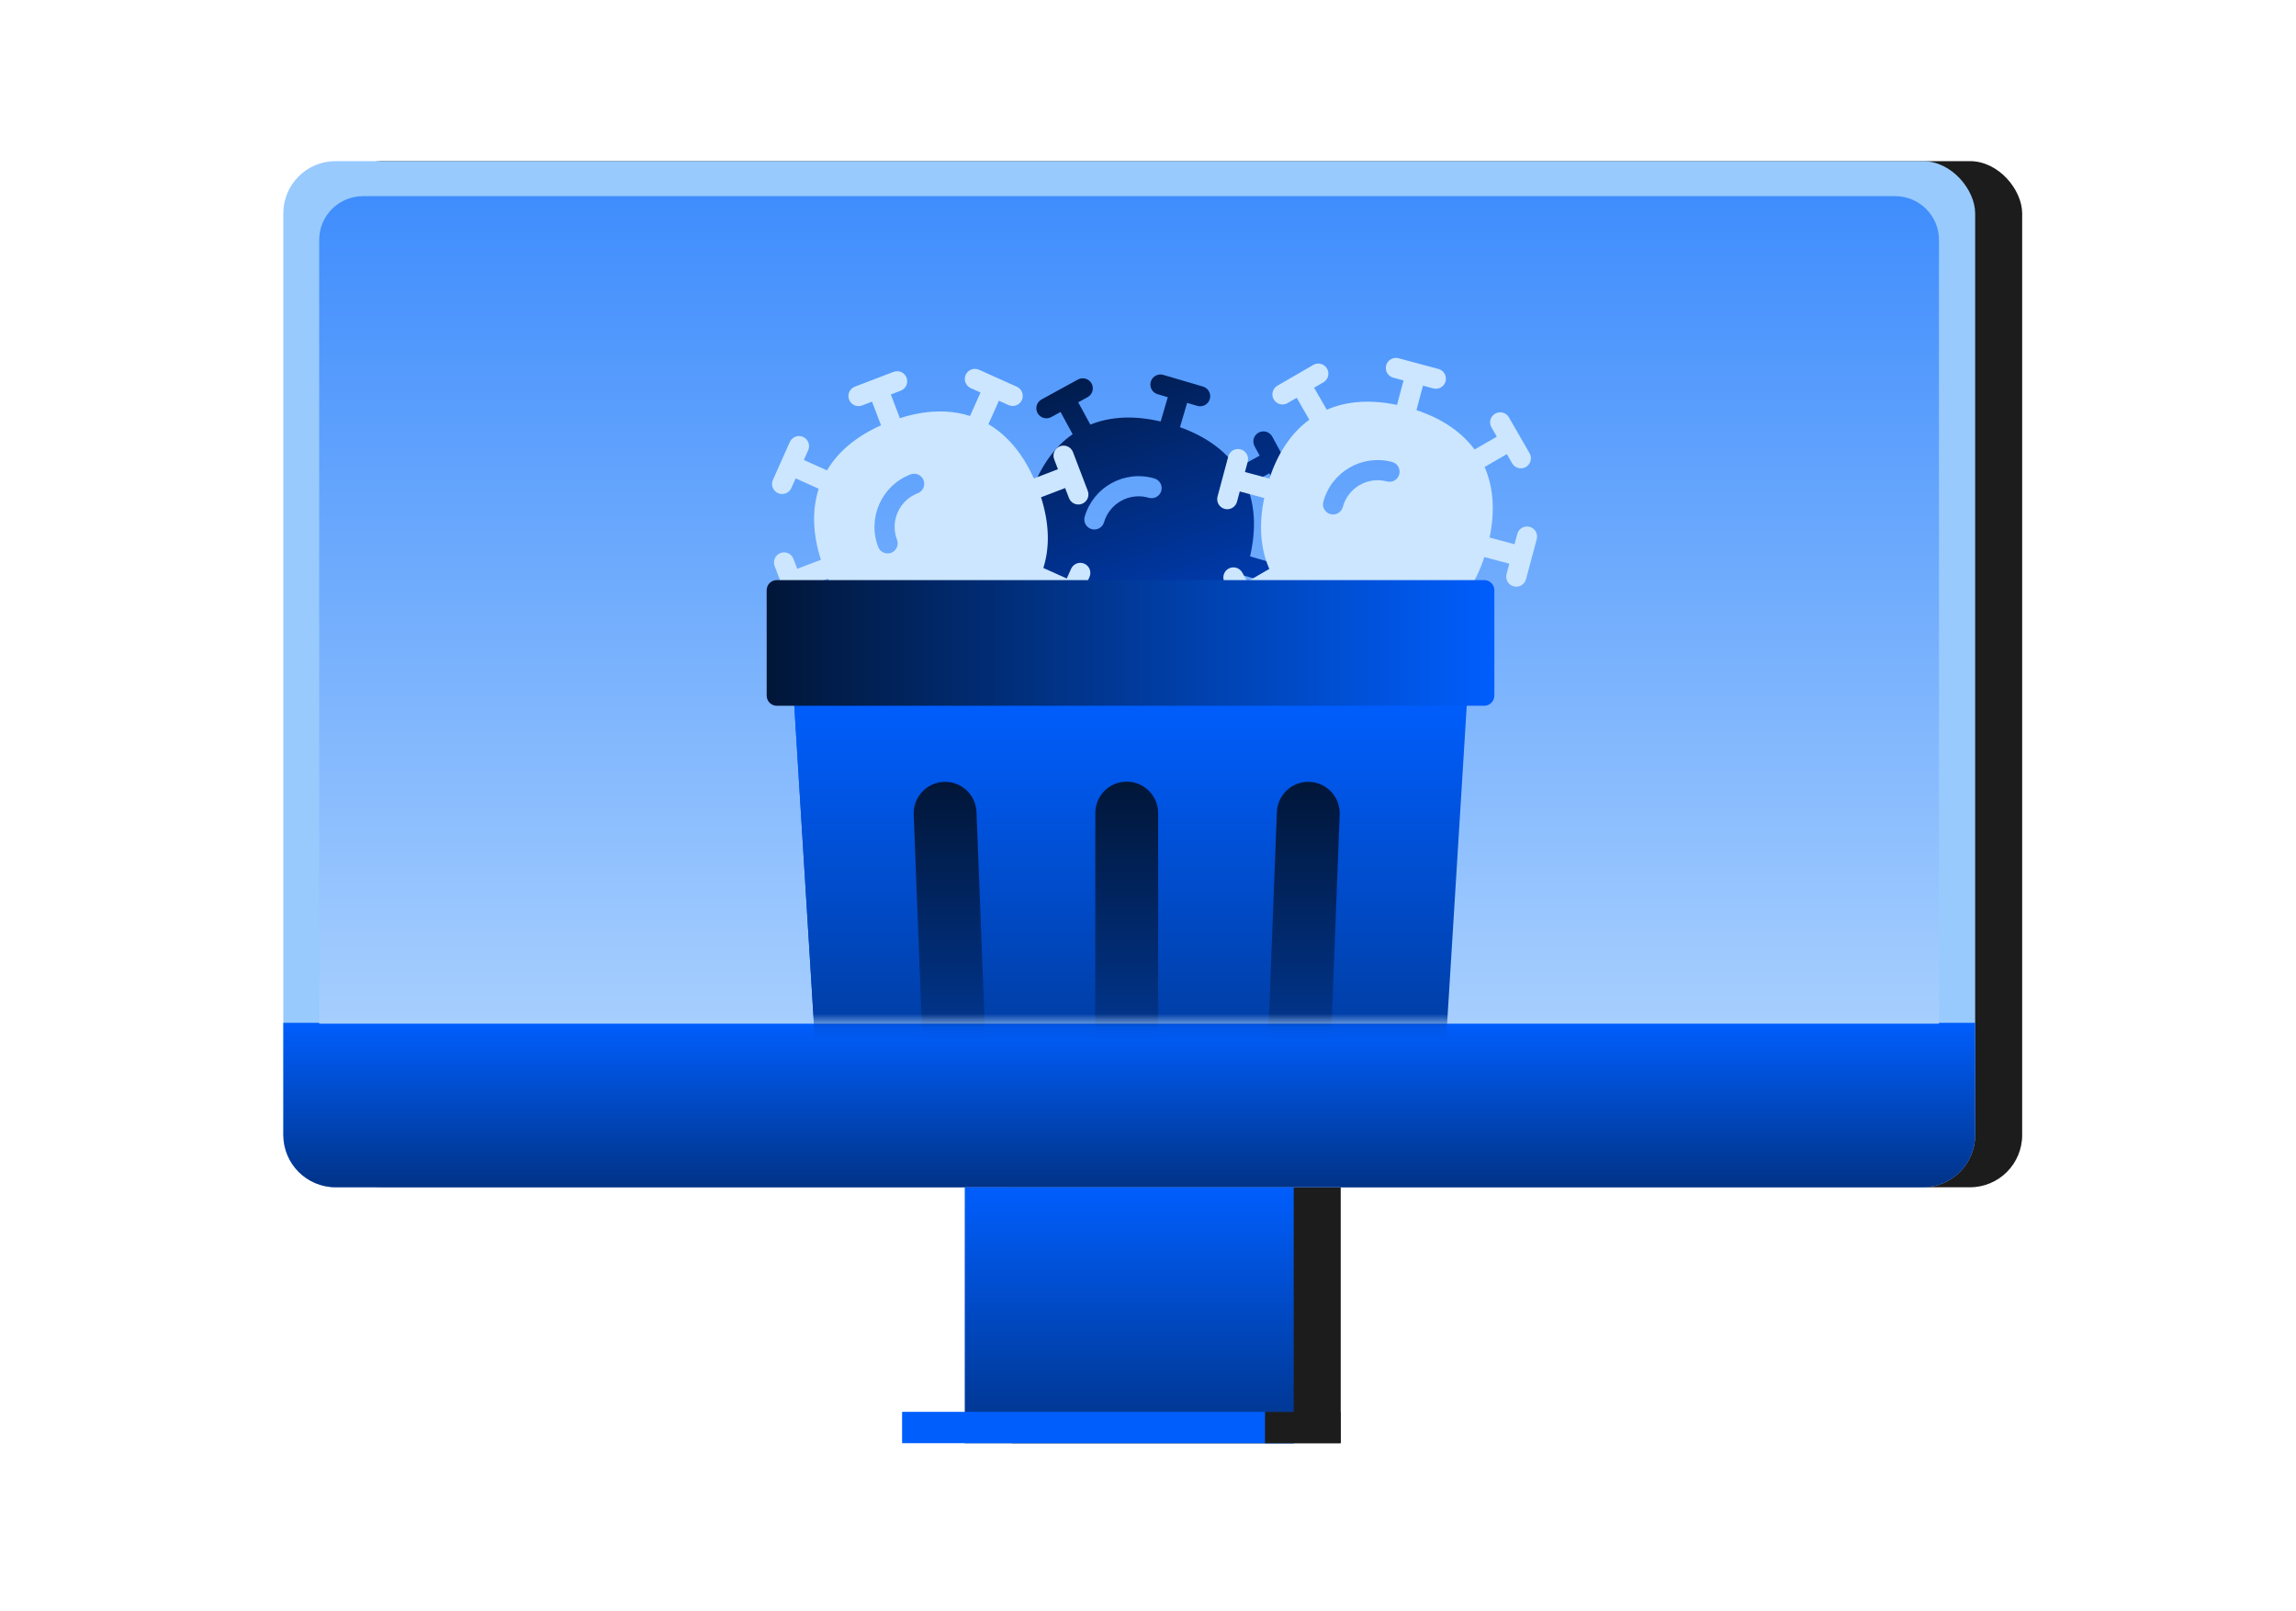 <svg width="171" height="120" viewBox="0 0 171 120" fill="none" xmlns="http://www.w3.org/2000/svg">
<rect x="75.352" y="88.419" width="24.501" height="19.056" fill="#1C1C1C"/>
<rect x="24.601" y="12" width="126.005" height="76.419" rx="3.889" fill="#1C1C1C"/>
<rect x="21.1" y="12" width="126.005" height="76.419" rx="3.889" fill="#98CAFE"/>
<path d="M21.1 76.169H147.105V84.53C147.105 86.678 145.364 88.419 143.216 88.419H24.989C22.841 88.419 21.1 86.678 21.1 84.53V76.169Z" fill="url(#paint0_linear_2677_155858)"/>
<path d="M23.772 17.869C23.772 16.068 25.232 14.608 27.032 14.608H141.149C142.95 14.608 144.41 16.068 144.41 17.869V76.232H23.772V17.869Z" fill="url(#paint1_linear_2677_155858)"/>
<mask id="mask0_2677_155858" style="mask-type:alpha" maskUnits="userSpaceOnUse" x="23" y="14" width="122" height="63">
<path d="M23.772 17.869C23.772 16.068 25.232 14.608 27.032 14.608H141.15C142.95 14.608 144.41 16.068 144.41 17.869V76.231H23.772V17.869Z" fill="url(#paint2_linear_2677_155858)"/>
</mask>
<g mask="url(#mask0_2677_155858)">
<path d="M89.595 28.787C89.992 28.904 90.22 29.321 90.103 29.718C89.986 30.116 89.57 30.343 89.172 30.227L88.414 30.004L87.882 31.814C89.743 32.481 91.192 33.498 92.139 34.851L93.817 33.932L93.436 33.233C93.239 32.87 93.373 32.414 93.737 32.216C94.101 32.018 94.556 32.152 94.754 32.516L95.478 33.846C95.483 33.854 95.488 33.862 95.493 33.87C95.498 33.88 95.503 33.89 95.508 33.9L96.229 35.227C96.427 35.59 96.293 36.046 95.929 36.244C95.566 36.442 95.11 36.308 94.912 35.944L94.534 35.249L92.857 36.168C93.486 37.706 93.554 39.489 93.101 41.431L94.945 41.974L95.169 41.211C95.286 40.813 95.703 40.586 96.1 40.703C96.498 40.82 96.725 41.236 96.609 41.634L96.184 43.079C96.181 43.092 96.179 43.104 96.175 43.117C96.171 43.129 96.166 43.141 96.162 43.153L95.738 44.598C95.621 44.995 95.204 45.223 94.807 45.106C94.409 44.989 94.182 44.572 94.299 44.175L94.522 43.413L92.678 42.871C92.008 44.749 90.986 46.211 89.626 47.164L90.539 48.844L91.232 48.465C91.596 48.267 92.052 48.4 92.251 48.763C92.45 49.127 92.316 49.583 91.952 49.782L90.619 50.511C90.612 50.515 90.606 50.52 90.6 50.523C90.593 50.527 90.586 50.529 90.58 50.532L89.246 51.263C88.882 51.462 88.426 51.329 88.227 50.965C88.028 50.602 88.162 50.146 88.525 49.947L89.223 49.564L88.308 47.883C86.78 48.509 85.012 48.581 83.086 48.136L82.554 49.946L83.312 50.169C83.71 50.286 83.937 50.703 83.82 51.1C83.704 51.497 83.287 51.725 82.889 51.608L79.932 50.739C79.534 50.622 79.307 50.205 79.424 49.808C79.541 49.411 79.957 49.183 80.355 49.3L81.115 49.523L81.646 47.715C79.778 47.051 78.322 46.037 77.368 44.686L75.71 45.594L76.09 46.293C76.288 46.657 76.154 47.113 75.79 47.311C75.426 47.509 74.971 47.374 74.772 47.01L74.034 45.655C74.034 45.654 74.033 45.652 74.032 45.651L73.297 44.3C73.099 43.936 73.234 43.48 73.598 43.282C73.961 43.084 74.417 43.219 74.615 43.583L74.993 44.276L76.645 43.372C76.007 41.828 75.934 40.037 76.39 38.084L74.581 37.553L74.357 38.315C74.24 38.713 73.823 38.94 73.426 38.823C73.028 38.707 72.801 38.29 72.918 37.892L73.789 34.928C73.905 34.531 74.322 34.303 74.72 34.42C75.117 34.537 75.345 34.954 75.228 35.351L75.004 36.114L76.813 36.645C77.486 34.756 78.516 33.289 79.888 32.335L78.987 30.681L78.295 31.061C77.931 31.26 77.475 31.126 77.276 30.763C77.077 30.4 77.211 29.944 77.574 29.745L78.907 29.015C78.914 29.011 78.921 29.006 78.928 29.003C78.934 28.999 78.941 28.996 78.947 28.993L80.281 28.263C80.645 28.064 81.101 28.198 81.3 28.561C81.498 28.924 81.364 29.38 81.001 29.579L80.303 29.961L81.207 31.621C82.739 31.001 84.513 30.936 86.443 31.389L86.975 29.581L86.215 29.358C85.817 29.241 85.59 28.824 85.707 28.427C85.823 28.029 86.24 27.802 86.638 27.918L89.595 28.787ZM85.979 35.631C83.761 34.979 81.438 36.253 80.786 38.471C80.669 38.869 80.897 39.286 81.294 39.403C81.691 39.519 82.108 39.292 82.225 38.894C82.644 37.468 84.137 36.653 85.556 37.07C85.953 37.186 86.37 36.959 86.487 36.562C86.603 36.164 86.376 35.748 85.979 35.631Z" fill="url(#paint3_linear_2677_155858)"/>
<path d="M66.55 27.694C66.937 27.546 67.371 27.74 67.519 28.127C67.666 28.514 67.472 28.947 67.085 29.095L66.347 29.377L67.02 31.14C68.905 30.544 70.674 30.475 72.247 30.978L73.025 29.23L72.3 28.905C71.922 28.735 71.753 28.291 71.922 27.913C72.092 27.535 72.536 27.366 72.914 27.536L74.295 28.156C74.304 28.159 74.313 28.162 74.322 28.166C74.332 28.17 74.342 28.176 74.352 28.181L75.729 28.799C76.107 28.969 76.277 29.413 76.107 29.791C75.938 30.169 75.493 30.337 75.115 30.168L74.394 29.844L73.616 31.591C75.048 32.434 76.182 33.811 76.998 35.631L78.794 34.945L78.511 34.203C78.363 33.816 78.557 33.382 78.944 33.235C79.331 33.087 79.764 33.281 79.912 33.668L80.449 35.075C80.454 35.087 80.46 35.098 80.465 35.11C80.47 35.122 80.473 35.135 80.477 35.147L81.014 36.554C81.162 36.941 80.968 37.374 80.581 37.522C80.194 37.67 79.761 37.476 79.613 37.089L79.329 36.347L77.533 37.033C78.138 38.933 78.21 40.715 77.705 42.298L79.45 43.081L79.772 42.36C79.941 41.982 80.384 41.812 80.763 41.98C81.141 42.149 81.311 42.593 81.142 42.971L80.522 44.359C80.52 44.366 80.518 44.374 80.515 44.381C80.512 44.387 80.508 44.393 80.504 44.4L79.886 45.789C79.717 46.168 79.273 46.338 78.895 46.169C78.517 46.001 78.347 45.557 78.515 45.179L78.839 44.451L77.093 43.668C76.255 45.091 74.892 46.22 73.09 47.032L73.763 48.795L74.501 48.513C74.888 48.365 75.322 48.559 75.47 48.946C75.618 49.333 75.424 49.766 75.037 49.914L72.157 51.014C71.77 51.161 71.337 50.968 71.189 50.581C71.041 50.194 71.235 49.76 71.622 49.612L72.362 49.33L71.689 47.569C69.801 48.173 68.028 48.248 66.451 47.75L65.681 49.477L66.407 49.803C66.785 49.973 66.954 50.417 66.785 50.794C66.615 51.172 66.171 51.341 65.793 51.172L64.385 50.54C64.384 50.54 64.382 50.539 64.38 50.538L62.978 49.908C62.6 49.739 62.431 49.295 62.6 48.917C62.77 48.539 63.214 48.37 63.592 48.539L64.312 48.863L65.079 47.143C63.637 46.301 62.494 44.919 61.674 43.09L59.913 43.762L60.196 44.505C60.344 44.892 60.15 45.325 59.763 45.473C59.376 45.621 58.943 45.427 58.795 45.04L57.693 42.154C57.545 41.767 57.739 41.333 58.126 41.186C58.513 41.038 58.946 41.232 59.094 41.619L59.377 42.361L61.139 41.688C60.53 39.778 60.461 37.986 60.975 36.396L59.257 35.626L58.936 36.347C58.767 36.726 58.323 36.896 57.945 36.727C57.567 36.559 57.396 36.115 57.565 35.736L58.184 34.348C58.187 34.341 58.189 34.333 58.193 34.326C58.195 34.32 58.199 34.313 58.202 34.307L58.822 32.918C58.99 32.54 59.434 32.369 59.812 32.538C60.191 32.707 60.36 33.151 60.192 33.529L59.868 34.256L61.592 35.029C62.436 33.607 63.808 32.482 65.618 31.673L64.946 29.912L64.206 30.195C63.819 30.343 63.386 30.149 63.238 29.762C63.09 29.375 63.284 28.941 63.671 28.794L66.55 27.694ZM67.817 35.329C65.659 36.154 64.582 38.575 65.406 40.735C65.554 41.122 65.988 41.316 66.375 41.168C66.761 41.02 66.955 40.587 66.808 40.2C66.277 38.811 66.971 37.258 68.353 36.731C68.739 36.583 68.933 36.149 68.786 35.763C68.638 35.376 68.204 35.182 67.817 35.329Z" fill="#CBE6FE"/>
<path d="M107.133 27.477C107.533 27.584 107.77 27.995 107.663 28.395C107.556 28.796 107.145 29.033 106.745 28.926L105.981 28.721L105.493 30.544C107.369 31.166 108.842 32.148 109.821 33.477L111.477 32.519L111.08 31.829C110.873 31.47 110.997 31.011 111.356 30.805C111.715 30.598 112.174 30.722 112.38 31.081L113.136 32.393C113.141 32.401 113.146 32.408 113.151 32.417C113.157 32.426 113.162 32.437 113.167 32.447L113.92 33.755C114.126 34.114 114.003 34.573 113.644 34.78C113.285 34.986 112.827 34.863 112.62 34.504L112.225 33.819L110.571 34.777C111.237 36.3 111.348 38.08 110.941 40.033L112.798 40.531L113.004 39.763C113.111 39.363 113.522 39.126 113.922 39.233C114.323 39.34 114.56 39.751 114.453 40.151L114.063 41.606C114.06 41.619 114.058 41.632 114.055 41.644C114.052 41.657 114.047 41.668 114.043 41.681L113.653 43.136C113.546 43.536 113.135 43.773 112.735 43.666C112.335 43.559 112.097 43.147 112.204 42.747L112.41 41.98L110.553 41.482C109.929 43.376 108.942 44.862 107.604 45.848L108.558 47.505L109.242 47.11C109.6 46.903 110.06 47.025 110.267 47.383C110.475 47.742 110.352 48.201 109.993 48.408L108.678 49.17C108.671 49.174 108.665 49.179 108.659 49.182C108.652 49.186 108.646 49.189 108.639 49.192L107.323 49.955C106.965 50.162 106.505 50.04 106.298 49.681C106.09 49.323 106.213 48.864 106.571 48.656L107.26 48.257L106.305 46.598C104.792 47.26 103.026 47.375 101.09 46.976L100.601 48.798L101.365 49.003C101.765 49.11 102.002 49.522 101.895 49.922C101.788 50.322 101.377 50.559 100.977 50.452L97.999 49.654C97.599 49.547 97.362 49.136 97.469 48.736C97.576 48.336 97.988 48.098 98.388 48.205L99.153 48.41L99.64 46.59C97.757 45.971 96.277 44.992 95.291 43.665L93.655 44.612L94.052 45.302C94.258 45.66 94.135 46.12 93.776 46.326C93.418 46.533 92.959 46.409 92.752 46.05L91.982 44.713C91.981 44.712 91.98 44.71 91.979 44.709L91.212 43.376C91.005 43.017 91.129 42.558 91.488 42.352C91.847 42.145 92.306 42.269 92.513 42.627L92.906 43.312L94.536 42.368C93.861 40.84 93.746 39.051 94.155 37.088L92.333 36.6L92.128 37.368C92.02 37.768 91.609 38.005 91.209 37.898C90.809 37.791 90.572 37.38 90.679 36.98L91.478 33.995C91.586 33.595 91.997 33.358 92.397 33.465C92.797 33.572 93.035 33.983 92.927 34.384L92.722 35.151L94.543 35.639C95.171 33.735 96.165 32.243 97.514 31.257L96.574 29.625L95.89 30.021C95.532 30.229 95.073 30.106 94.865 29.748C94.658 29.389 94.78 28.93 95.138 28.723L96.453 27.961C96.46 27.957 96.467 27.952 96.474 27.948C96.48 27.945 96.486 27.942 96.493 27.938L97.809 27.176C98.168 26.969 98.627 27.091 98.835 27.45C99.042 27.808 98.919 28.267 98.561 28.475L97.872 28.873L98.815 30.511C100.332 29.854 102.104 29.747 104.044 30.154L104.532 28.333L103.767 28.128C103.367 28.021 103.13 27.61 103.237 27.209C103.344 26.809 103.755 26.572 104.156 26.679L107.133 27.477ZM103.682 34.405C101.45 33.807 99.157 35.137 98.559 37.37C98.452 37.77 98.689 38.181 99.089 38.288C99.489 38.395 99.9 38.158 100.008 37.758C100.393 36.322 101.865 35.471 103.294 35.854C103.693 35.961 104.105 35.724 104.212 35.324C104.319 34.924 104.082 34.512 103.682 34.405Z" fill="#CBE6FE"/>
<path d="M59.136 52.223L62.436 105.679C62.495 106.411 63.107 106.975 63.841 106.975H104.554C105.288 106.975 105.9 106.411 105.96 105.679L109.259 52.223H59.136Z" fill="url(#paint4_linear_2677_155858)"/>
<path d="M66.998 105.679L63.698 52.223H59.136L62.436 105.679C62.495 106.411 63.107 106.975 63.841 106.975H68.403C67.669 106.975 67.058 106.411 66.998 105.679Z" fill="url(#paint5_linear_2677_155858)"/>
<path d="M110.54 52.56H57.856C57.438 52.56 57.1 52.222 57.1 51.805V43.956C57.1 43.538 57.438 43.2 57.856 43.2H110.54C110.958 43.2 111.296 43.538 111.296 43.956V51.805C111.296 52.222 110.957 52.56 110.54 52.56Z" fill="url(#paint6_linear_2677_155858)"/>
<path d="M86.254 60.551V98.984C86.254 100.276 85.207 101.324 83.914 101.324C82.622 101.324 81.574 100.276 81.574 98.984V60.551C81.574 59.259 82.622 58.211 83.914 58.211C85.206 58.211 86.254 59.259 86.254 60.551Z" fill="url(#paint7_linear_2677_155858)"/>
<path d="M99.776 60.656L98.294 99.06C98.245 100.351 97.157 101.358 95.866 101.308C94.574 101.258 93.568 100.171 93.618 98.879L95.099 60.475C95.149 59.184 96.236 58.177 97.528 58.227C98.82 58.277 99.826 59.364 99.776 60.656Z" fill="url(#paint8_linear_2677_155858)"/>
<path d="M68.051 60.656L69.533 99.06C69.583 100.351 70.67 101.358 71.962 101.308C73.253 101.258 74.26 100.171 74.21 98.879L72.728 60.475C72.678 59.184 71.591 58.177 70.299 58.227C69.008 58.277 68.001 59.364 68.051 60.656Z" fill="url(#paint9_linear_2677_155858)"/>
</g>
<path d="M71.853 88.419H96.353V107.476H71.853V88.419Z" fill="url(#paint10_linear_2677_155858)"/>
<rect x="67.186" y="105.142" width="29.168" height="2.333" fill="#005EFD"/>
<rect x="94.215" y="105.142" width="5.639" height="2.333" fill="#1C1C1C"/>
<defs>
<linearGradient id="paint0_linear_2677_155858" x1="84.103" y1="96.684" x2="84.103" y2="76.169" gradientUnits="userSpaceOnUse">
<stop stop-color="#011638"/>
<stop offset="1" stop-color="#005EFD"/>
</linearGradient>
<linearGradient id="paint1_linear_2677_155858" x1="84.091" y1="14.608" x2="84.091" y2="98.237" gradientUnits="userSpaceOnUse">
<stop stop-color="#3F8DFD"/>
<stop offset="1" stop-color="#CBE6FE"/>
</linearGradient>
<linearGradient id="paint2_linear_2677_155858" x1="84.091" y1="14.608" x2="84.091" y2="98.237" gradientUnits="userSpaceOnUse">
<stop stop-color="#005EFD"/>
<stop offset="1" stop-color="#CBE6FE"/>
</linearGradient>
<linearGradient id="paint3_linear_2677_155858" x1="80.389" y1="23.696" x2="91.355" y2="53.449" gradientUnits="userSpaceOnUse">
<stop stop-color="#011638"/>
<stop offset="1" stop-color="#0048D9"/>
</linearGradient>
<linearGradient id="paint4_linear_2677_155858" x1="84.198" y1="52.223" x2="84.198" y2="106.975" gradientUnits="userSpaceOnUse">
<stop stop-color="#005EFD"/>
<stop offset="1" stop-color="#011638"/>
</linearGradient>
<linearGradient id="paint5_linear_2677_155858" x1="63.77" y1="52.223" x2="63.77" y2="106.975" gradientUnits="userSpaceOnUse">
<stop stop-color="#005EFD"/>
<stop offset="1" stop-color="#011638"/>
</linearGradient>
<linearGradient id="paint6_linear_2677_155858" x1="57.1" y1="47.88" x2="111.296" y2="47.88" gradientUnits="userSpaceOnUse">
<stop stop-color="#011638"/>
<stop offset="1" stop-color="#005EFD"/>
</linearGradient>
<linearGradient id="paint7_linear_2677_155858" x1="83.914" y1="101.324" x2="83.914" y2="58.211" gradientUnits="userSpaceOnUse">
<stop stop-color="#005EFD"/>
<stop offset="1" stop-color="#011638"/>
</linearGradient>
<linearGradient id="paint8_linear_2677_155858" x1="96.697" y1="101.31" x2="96.697" y2="58.225" gradientUnits="userSpaceOnUse">
<stop stop-color="#005EFD"/>
<stop offset="1" stop-color="#011638"/>
</linearGradient>
<linearGradient id="paint9_linear_2677_155858" x1="71.13" y1="101.31" x2="71.13" y2="58.225" gradientUnits="userSpaceOnUse">
<stop stop-color="#005EFD"/>
<stop offset="1" stop-color="#011638"/>
</linearGradient>
<linearGradient id="paint10_linear_2677_155858" x1="84.103" y1="120.331" x2="84.103" y2="88.419" gradientUnits="userSpaceOnUse">
<stop stop-color="#011638"/>
<stop offset="1" stop-color="#005EFD"/>
</linearGradient>
</defs>
</svg>
